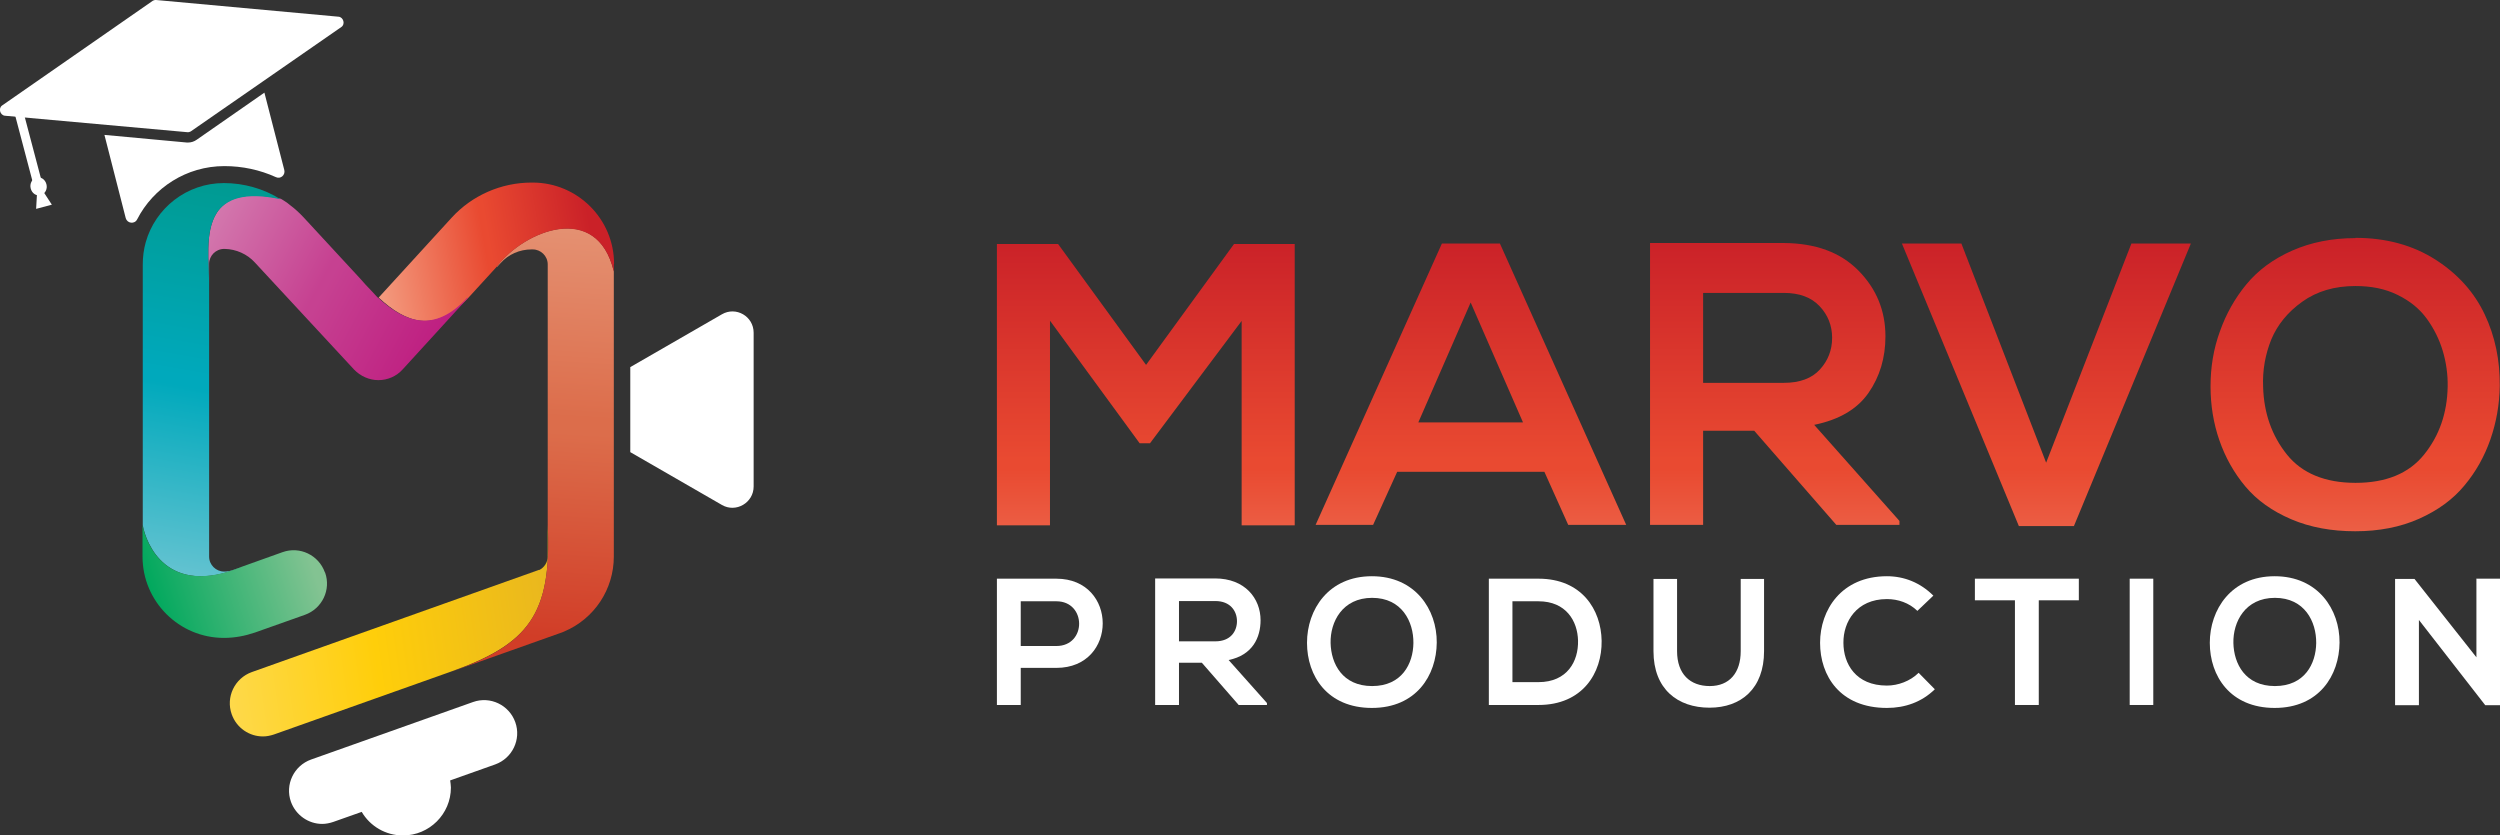 <?xml version="1.0" encoding="UTF-8"?>
<svg id="svg2" xmlns="http://www.w3.org/2000/svg" xmlns:xlink="http://www.w3.org/1999/xlink" viewBox="0 0 101.74 34">
  <rect x="0" y="0" width="101.74" height="34" fill="#333333" stroke="none"/>
  <defs>
    <style>
      .cls-1 {
        fill: none;
      }

      .cls-2 {
        fill: url(#linear-gradient-8);
      }

      .cls-3 {
        fill: url(#linear-gradient-7);
      }

      .cls-4 {
        fill: url(#linear-gradient-5);
      }

      .cls-5 {
        fill: url(#linear-gradient-6);
      }

      .cls-6 {
        fill: url(#linear-gradient-9);
      }

      .cls-7 {
        fill: url(#linear-gradient-4);
      }

      .cls-8 {
        fill: url(#linear-gradient-3);
      }

      .cls-9 {
        fill: url(#linear-gradient-2);
      }

      .cls-10 {
        fill: url(#linear-gradient);
      }

      .cls-11 {
        clip-path: url(#clippath-10);
      }

      .cls-12 {
        clip-path: url(#clippath-1);
      }

      .cls-13 {
        clip-path: url(#clippath-3);
      }

      .cls-14 {
        clip-path: url(#clippath-4);
      }

      .cls-15 {
        clip-path: url(#clippath-2);
      }

      .cls-16 {
        clip-path: url(#clippath-7);
      }

      .cls-17 {
        clip-path: url(#clippath-6);
      }

      .cls-18 {
        clip-path: url(#clippath-9);
      }

      .cls-19 {
        clip-path: url(#clippath-8);
      }

      .cls-20 {
        clip-path: url(#clippath-5);
      }

      .cls-21 {
        fill: #fff;
      }

      .cls-22 {
        fill: url(#linear-gradient-10);
      }

      .cls-23 {
        fill: url(#linear-gradient-11);
      }

      .cls-24 {
        clip-path: url(#clippath);
      }
    </style>
    <clipPath id="clippath">
      <path class="cls-1" d="M21.94,23.2c.21-.1.35-.32.35-.55v-1.29c.18,3.66-.79,4.86-3.96,5.98l-7.18,2.55c-.15.05-.3.08-.45.08-.55,0-1.07-.34-1.27-.9-.25-.7.12-1.47.82-1.72l11.69-4.16h0Z"/>
    </clipPath>
    <linearGradient id="linear-gradient" x1="-137.44" y1="-124.17" x2="-137.32" y2="-124.17" gradientTransform="translate(27941.37 19938.17) rotate(-6.62) scale(185.22)" gradientUnits="userSpaceOnUse">
      <stop offset="0" stop-color="#fde48c"/>
      <stop offset="0" stop-color="#fde48c"/>
      <stop offset="0" stop-color="#fde48c"/>
      <stop offset=".55" stop-color="#ffce0a"/>
      <stop offset=".95" stop-color="#e4b223"/>
      <stop offset="1" stop-color="#e4b223"/>
    </linearGradient>
    <clipPath id="clippath-1">
      <path class="cls-1" d="M20.22,10.84c1.12-1.46,4.08-2.67,4.76.2v11.61c0,1.33-.79,2.53-2.02,3.05-.02.01-.05.02-.07.03l-4.56,1.62c3.16-1.12,4.13-2.33,3.96-5.98v-10.61c0-.34-.28-.61-.61-.61h-.05c-.48,0-.94.2-1.26.56l-.14.15h0Z"/>
    </clipPath>
    <linearGradient id="linear-gradient-2" x1="-136.39" y1="-121.99" x2="-136.27" y2="-121.99" gradientTransform="translate(-21630.01 21643.65) rotate(93.21) scale(167.28)" gradientUnits="userSpaceOnUse">
      <stop offset="0" stop-color="#e79b7d"/>
      <stop offset=".5" stop-color="#dc6d4b"/>
      <stop offset=".53" stop-color="#dc6d4b"/>
      <stop offset=".95" stop-color="#d13d27"/>
      <stop offset="1" stop-color="#d13d27"/>
    </linearGradient>
    <clipPath id="clippath-2">
      <path class="cls-1" d="M24.98,10.75v.3c-.69-2.87-3.64-1.66-4.76-.2l-1.17,1.28s0,0,0,0c-1.35,1.46-2.53,1.01-3.64-.02l2.97-3.25c.83-.91,2.02-1.43,3.25-1.43h.05c1.82,0,3.31,1.48,3.31,3.31h0Z"/>
    </clipPath>
    <linearGradient id="linear-gradient-3" x1="-139.62" y1="-123.78" x2="-139.5" y2="-123.78" gradientTransform="translate(12192.89 7613.8) rotate(-9.58) scale(76.94)" gradientUnits="userSpaceOnUse">
      <stop offset="0" stop-color="#f3997d"/>
      <stop offset=".48" stop-color="#e94a31"/>
      <stop offset=".5" stop-color="#e94a31"/>
      <stop offset=".95" stop-color="#ca2128"/>
      <stop offset="1" stop-color="#ca2128"/>
    </linearGradient>
    <clipPath id="clippath-3">
      <path class="cls-1" d="M19.04,12.13l-2.65,2.9c-.25.28-.61.44-.99.44h0c-.37,0-.73-.16-.99-.43l-4.04-4.36c-.31-.34-.76-.54-1.22-.55h-.03c-.34,0-.61.28-.61.61v.81c0-.84-.19-2.11.31-2.89.37-.58,1.12-.9,2.61-.57.03.02.06.04.1.06.1.06.2.13.29.21.19.14.37.31.53.48l2.31,2.5s0,0,0,0c.15.17.3.34.46.5,0,0,0,0,0,0l.25.27h.01c1.1,1.01,2.29,1.47,3.64,0h0Z"/>
    </clipPath>
    <linearGradient id="linear-gradient-4" x1="-138.04" y1="-122.48" x2="-137.92" y2="-122.48" gradientTransform="translate(6447.85 17271.2) rotate(27.96) scale(99.84)" gradientUnits="userSpaceOnUse">
      <stop offset="0" stop-color="#d47db0"/>
      <stop offset=".48" stop-color="#c64191"/>
      <stop offset=".5" stop-color="#c64191"/>
      <stop offset=".95" stop-color="#be1d80"/>
      <stop offset="1" stop-color="#be1d80"/>
    </linearGradient>
    <clipPath id="clippath-4">
      <path class="cls-1" d="M8.82,8.67c-.5.78-.31,2.05-.31,2.89v11.09c0,.34.28.61.61.61.13,0,.25-.02.36-.06l.38-.13c-3.08,1.27-3.92-.97-4.05-1.7v-10.61c0-.31.04-.61.12-.9.39-1.39,1.67-2.41,3.18-2.41.82,0,1.62.23,2.31.66-1.49-.32-2.24,0-2.61.57h0Z"/>
    </clipPath>
    <linearGradient id="linear-gradient-5" x1="-136.51" y1="-124.64" x2="-136.39" y2="-124.64" gradientTransform="translate(23665.92 -16972.45) rotate(-78.09) scale(157.6)" gradientUnits="userSpaceOnUse">
      <stop offset="0" stop-color="#74c7d4"/>
      <stop offset=".48" stop-color="#00a9bc"/>
      <stop offset=".5" stop-color="#00a9bc"/>
      <stop offset=".95" stop-color="#009a90"/>
      <stop offset="1" stop-color="#009a90"/>
    </linearGradient>
    <clipPath id="clippath-5">
      <path class="cls-1" d="M13.23,23.3c.25.7-.12,1.47-.82,1.72l-2.03.72c-.41.14-.83.22-1.27.22-1.82,0-3.31-1.48-3.31-3.31v-1.29c.13.73.97,2.98,4.05,1.7l1.65-.59c.7-.25,1.47.12,1.72.82Z"/>
    </clipPath>
    <linearGradient id="linear-gradient-6" x1="-135.26" y1="-122.65" x2="-135.14" y2="-122.65" gradientTransform="translate(-19246.2 -9201.27) rotate(163.39) scale(116.95)" gradientUnits="userSpaceOnUse">
      <stop offset="0" stop-color="#83c392"/>
      <stop offset=".48" stop-color="#00a85d"/>
      <stop offset=".5" stop-color="#00a85d"/>
      <stop offset=".95" stop-color="#029648"/>
      <stop offset="1" stop-color="#029648"/>
    </linearGradient>
    <clipPath id="clippath-6">
      <polygon class="cls-1" points="50.53 21.38 50.53 13.06 46.8 18.04 46.38 18.04 42.73 13.05 42.73 21.38 40.57 21.38 40.57 9.92 43.06 9.92 46.64 14.85 50.22 9.92 52.69 9.92 52.69 21.38 50.53 21.38"/>
    </clipPath>
    <linearGradient id="linear-gradient-7" x1="-136.22" y1="-126.36" x2="-136.1" y2="-126.36" gradientTransform="translate(20491.06 -22010.86) rotate(-90) scale(161.79)" gradientUnits="userSpaceOnUse">
      <stop offset="0" stop-color="#f3997d"/>
      <stop offset=".48" stop-color="#e94a31"/>
      <stop offset=".5" stop-color="#e94a31"/>
      <stop offset=".95" stop-color="#ca2128"/>
      <stop offset="1" stop-color="#ca2128"/>
    </linearGradient>
    <clipPath id="clippath-7">
      <path class="cls-1" d="M61.98,17.19l-2.13-4.88-2.13,4.88h4.25ZM63.82,21.36l-.97-2.16h-5.99l-.98,2.16h-2.34l5.14-11.45h2.36l5.14,11.45h-2.36Z"/>
    </clipPath>
    <linearGradient id="linear-gradient-8" x1="-136.22" y1="-126.96" x2="-136.1" y2="-126.96" gradientTransform="translate(20601.25 -22010.86) rotate(-90) scale(161.79)" gradientUnits="userSpaceOnUse">
      <stop offset="0" stop-color="#f3997d"/>
      <stop offset=".48" stop-color="#e94a31"/>
      <stop offset=".5" stop-color="#e94a31"/>
      <stop offset=".95" stop-color="#ca2128"/>
      <stop offset="1" stop-color="#ca2128"/>
    </linearGradient>
    <clipPath id="clippath-8">
      <path class="cls-1" d="M72.6,11.92h-3.29v3.66h3.29c.64,0,1.13-.18,1.46-.54s.5-.79.5-1.29-.17-.93-.51-1.29-.82-.54-1.46-.54h0ZM77.3,21.21v.15h-2.57l-3.34-3.83h-2.08v3.83h-2.16v-11.47c.61,0,1.52,0,2.73,0s2.12,0,2.72,0c1.29.01,2.3.38,3.03,1.12.73.74,1.1,1.63,1.1,2.68,0,.87-.23,1.64-.69,2.3s-1.19,1.09-2.21,1.3l3.47,3.91h0Z"/>
    </clipPath>
    <linearGradient id="linear-gradient-9" x1="-136.22" y1="-127.52" x2="-136.1" y2="-127.52" gradientTransform="translate(20704.29 -22010.86) rotate(-90) scale(161.79)" gradientUnits="userSpaceOnUse">
      <stop offset="0" stop-color="#f3997d"/>
      <stop offset=".48" stop-color="#e94a31"/>
      <stop offset=".5" stop-color="#e94a31"/>
      <stop offset=".95" stop-color="#ca2128"/>
      <stop offset="1" stop-color="#ca2128"/>
    </linearGradient>
    <clipPath id="clippath-9">
      <polygon class="cls-1" points="89.16 9.91 84.4 21.41 82.15 21.41 77.39 9.91 79.82 9.91 83.27 18.82 86.73 9.91 89.16 9.91"/>
    </clipPath>
    <linearGradient id="linear-gradient-10" x1="-136.22" y1="-128.02" x2="-136.1" y2="-128.02" gradientTransform="translate(20796.36 -22010.86) rotate(-90) scale(161.79)" gradientUnits="userSpaceOnUse">
      <stop offset="0" stop-color="#f3997d"/>
      <stop offset=".48" stop-color="#e94a31"/>
      <stop offset=".5" stop-color="#e94a31"/>
      <stop offset=".95" stop-color="#ca2128"/>
      <stop offset="1" stop-color="#ca2128"/>
    </linearGradient>
    <clipPath id="clippath-10">
      <path class="cls-1" d="M95.86,11.64c-.85,0-1.57.21-2.17.64-.59.42-1.01.94-1.26,1.54-.24.6-.36,1.24-.33,1.93.03,1.07.36,1.99.97,2.75s1.55,1.15,2.79,1.15,2.17-.38,2.79-1.15.94-1.69.96-2.76c.01-.5-.06-.99-.2-1.46-.14-.47-.36-.91-.65-1.31-.29-.4-.68-.72-1.19-.97s-1.07-.36-1.72-.36h0ZM95.86,9.68c1.25,0,2.34.3,3.26.89s1.58,1.34,2,2.23.62,1.86.61,2.9c-.01.76-.14,1.49-.38,2.18s-.59,1.32-1.06,1.88c-.46.56-1.08,1.01-1.84,1.35-.76.34-1.63.51-2.6.51s-1.84-.16-2.61-.49-1.39-.77-1.86-1.33-.82-1.19-1.06-1.88c-.24-.69-.36-1.43-.36-2.2s.12-1.52.38-2.23c.25-.71.61-1.35,1.08-1.92.47-.57,1.09-1.03,1.86-1.37.77-.34,1.63-.51,2.58-.51h0Z"/>
    </clipPath>
    <linearGradient id="linear-gradient-11" x1="-136.22" y1="-128.59" x2="-136.1" y2="-128.59" gradientTransform="translate(20901.18 -22010.86) rotate(-90) scale(161.79)" gradientUnits="userSpaceOnUse">
      <stop offset="0" stop-color="#f3997d"/>
      <stop offset=".48" stop-color="#e94a31"/>
      <stop offset=".5" stop-color="#e94a31"/>
      <stop offset=".95" stop-color="#ca2128"/>
      <stop offset="1" stop-color="#ca2128"/>
    </linearGradient>
  </defs>
  <g id="g10">
    <g id="g12">
      <path id="path16" class="cls-21" d="M13.89,1.1l-6.13,4.25s-.08.04-.13.03L.2,4.71c-.2-.02-.28-.31-.11-.42L6.22.03s.08-.04.13-.03l7.43.68c.2.02.28.31.11.42"/>
      <path id="path18" class="cls-21" d="M5.12,8.89l-.87-3.4,3.35.31h.04s.02,0,.02,0c.12,0,.24-.04.34-.11l2.76-1.92.81,3.15c.05.2-.15.38-.34.29-.66-.3-1.37-.45-2.1-.45-1.54,0-2.89.88-3.55,2.17-.1.2-.4.17-.46-.05"/>
      <path id="path20" class="cls-21" d="M1.74,7.54l-.35.09-.81-3.07.35-.09.81,3.07"/>
      <path id="path22" class="cls-21" d="M1.89,7.5c.05.19-.05.39-.23.44s-.36-.07-.41-.27c-.05-.19.05-.39.23-.44s.36.07.41.27"/>
      <path id="path24" class="cls-21" d="M1.53,7.44l-.06,1.06.64-.17-.58-.89h0Z"/>
      <path id="path26" class="cls-21" d="M20.97,29.39c.25.7-.12,1.47-.82,1.72l-1.83.65c.01.09.03.19.03.29,0,1.08-.88,1.95-1.95,1.95-.71,0-1.34-.38-1.68-.96l-1.16.41c-.15.05-.3.08-.45.08-.55,0-1.07-.35-1.27-.9-.25-.7.12-1.47.82-1.72l6.59-2.34c.7-.25,1.47.12,1.72.82"/>
      <g id="g28">
        <g class="cls-24">
          <g id="g30">
            <path id="path50" class="cls-10" d="M21.94,23.2c.21-.1.35-.32.35-.55v-1.29c.18,3.66-.79,4.86-3.96,5.98l-7.18,2.55c-.15.05-.3.08-.45.08-.55,0-1.07-.34-1.27-.9-.25-.7.12-1.47.82-1.72l11.69-4.16"/>
          </g>
        </g>
      </g>
      <g id="g52">
        <g class="cls-12">
          <g id="g54">
            <path id="path72" class="cls-9" d="M20.22,10.84c1.12-1.46,4.08-2.67,4.76.2v11.61c0,1.33-.79,2.53-2.02,3.05-.02.01-.05.02-.07.03l-4.56,1.62c3.16-1.12,4.13-2.33,3.96-5.98v-10.61c0-.34-.28-.61-.61-.61h-.05c-.48,0-.94.2-1.26.56l-.14.15"/>
          </g>
        </g>
      </g>
      <g id="g74">
        <g class="cls-15">
          <g id="g76">
            <path id="path94" class="cls-8" d="M24.98,10.75v.3c-.69-2.87-3.64-1.66-4.76-.2l-1.17,1.28s0,0,0,0c-1.35,1.46-2.53,1.01-3.64-.02l2.97-3.25c.83-.91,2.02-1.43,3.25-1.43h.05c1.82,0,3.31,1.48,3.31,3.31"/>
          </g>
        </g>
      </g>
      <g id="g96">
        <g class="cls-13">
          <g id="g98">
            <path id="path116" class="cls-7" d="M19.04,12.13l-2.65,2.9c-.25.28-.61.44-.99.44h0c-.37,0-.73-.16-.99-.43l-4.04-4.36c-.31-.34-.76-.54-1.22-.55h-.03c-.34,0-.61.28-.61.61v.81c0-.84-.19-2.11.31-2.89.37-.58,1.12-.9,2.61-.57.03.02.06.04.1.06.1.06.2.13.29.21.19.14.37.31.53.48l2.31,2.5s0,0,0,0c.15.17.3.34.46.5,0,0,0,0,0,0l.25.27h.01c1.1,1.01,2.29,1.47,3.64,0"/>
          </g>
        </g>
      </g>
      <g id="g118">
        <g class="cls-14">
          <g id="g120">
            <path id="path138" class="cls-4" d="M8.82,8.67c-.5.78-.31,2.05-.31,2.89v11.09c0,.34.28.61.61.61.13,0,.25-.02.36-.06l.38-.13c-3.08,1.27-3.92-.97-4.05-1.7v-10.61c0-.31.04-.61.12-.9.39-1.39,1.67-2.41,3.18-2.41.82,0,1.62.23,2.31.66-1.49-.32-2.24,0-2.61.57"/>
          </g>
        </g>
      </g>
      <g id="g140">
        <g class="cls-20">
          <g id="g142">
            <path id="path160" class="cls-5" d="M13.23,23.3c.25.7-.12,1.47-.82,1.72l-2.03.72c-.41.14-.83.22-1.27.22-1.82,0-3.31-1.48-3.31-3.31v-1.29c.13.73.97,2.98,4.05,1.7l1.65-.59c.7-.25,1.47.12,1.72.82"/>
          </g>
        </g>
      </g>
      <path id="path162" class="cls-21" d="M30.67,13.53v6.27c0,.66-.72,1.08-1.29.75l-3.73-2.15v-3.46l3.73-2.15c.57-.33,1.29.08,1.29.75"/>
      <path id="path164" class="cls-21" d="M41.54,26.29h1.45c1.24,0,1.23-1.82,0-1.82h-1.45v1.82ZM42.99,27.18h-1.45v1.51h-.97v-5.14c.81,0,1.62,0,2.42,0,2.51,0,2.52,3.63,0,3.63"/>
      <path id="path166" class="cls-21" d="M47.98,24.46v1.64h1.48c.62,0,.88-.41.88-.82s-.27-.82-.88-.82h-1.48ZM51.56,28.69h-1.15l-1.5-1.72h-.93v1.72h-.97v-5.15c.81,0,1.63,0,2.44,0,1.21,0,1.85.81,1.85,1.7,0,.7-.32,1.42-1.3,1.62l1.56,1.75v.07"/>
      <path id="path168" class="cls-21" d="M54.15,26.17c.02.84.48,1.75,1.69,1.75s1.67-.91,1.68-1.75c.01-.87-.47-1.84-1.68-1.84s-1.71.98-1.69,1.84h0ZM58.47,26.15c-.01,1.33-.83,2.66-2.64,2.66s-2.64-1.3-2.64-2.65.87-2.71,2.64-2.71,2.65,1.36,2.64,2.7"/>
      <path id="path170" class="cls-21" d="M61.55,27.76h1.06c1.17,0,1.63-.85,1.61-1.69-.02-.8-.49-1.6-1.61-1.6h-1.06v3.29h0ZM65.18,26.08c.02,1.3-.77,2.61-2.57,2.61h-2.02v-5.14h2.02c1.76,0,2.55,1.26,2.57,2.53"/>
      <path id="path172" class="cls-21" d="M71.79,23.56v2.94c0,1.52-.93,2.3-2.22,2.3s-2.28-.75-2.28-2.3v-2.94h.96v2.94c0,.93.53,1.42,1.33,1.42s1.26-.54,1.26-1.42v-2.94h.96"/>
      <path id="path174" class="cls-21" d="M78.74,28.05c-.53.52-1.21.76-1.95.76-1.91,0-2.72-1.31-2.72-2.65,0-1.34.87-2.71,2.72-2.71.7,0,1.36.26,1.89.79l-.65.62c-.34-.33-.79-.48-1.24-.48-1.24,0-1.78.93-1.77,1.78,0,.85.5,1.74,1.77,1.74.45,0,.95-.18,1.29-.52l.66.67"/>
      <path id="path176" class="cls-21" d="M82,24.43h-1.63v-.88h4.23v.88h-1.63v4.26h-.97v-4.26"/>
      <path id="path178" class="cls-21" d="M86.67,28.69v-5.14h.96v5.14h-.96"/>
      <path id="path180" class="cls-21" d="M90.89,26.17c.02.84.48,1.75,1.69,1.75s1.67-.91,1.68-1.75c.01-.87-.47-1.84-1.68-1.84s-1.71.98-1.69,1.84h0ZM95.21,26.15c-.01,1.33-.83,2.66-2.64,2.66s-2.64-1.3-2.64-2.65.87-2.71,2.64-2.71,2.65,1.36,2.64,2.7"/>
      <path id="path182" class="cls-21" d="M100.77,23.55h.97v5.15h-.6s-2.7-3.47-2.7-3.47v3.47h-.97v-5.14h.79l2.52,3.19v-3.19"/>
      <g id="g184">
        <g class="cls-17">
          <g id="g186">
            <path id="path204" class="cls-3" d="M50.53,21.38v-8.31l-3.73,4.97h-.42l-3.65-4.99v8.33h-2.16v-11.45h2.49l3.58,4.92,3.58-4.92h2.47v11.45h-2.16"/>
          </g>
        </g>
      </g>
      <g id="g206">
        <g class="cls-16">
          <g id="g208">
            <path id="path226" class="cls-2" d="M61.98,17.19l-2.13-4.88-2.13,4.88h4.25ZM63.82,21.36l-.97-2.16h-5.99l-.98,2.16h-2.34l5.14-11.45h2.36l5.14,11.45h-2.36"/>
          </g>
        </g>
      </g>
      <g id="g228">
        <g class="cls-19">
          <g id="g230">
            <path id="path248" class="cls-6" d="M72.6,11.92h-3.29v3.66h3.29c.64,0,1.13-.18,1.46-.54s.5-.79.5-1.29-.17-.93-.51-1.29c-.34-.36-.82-.54-1.46-.54h0ZM77.3,21.21v.15h-2.57l-3.34-3.83h-2.08v3.83h-2.16v-11.47c.61,0,1.52,0,2.73,0s2.12,0,2.72,0c1.29.01,2.3.38,3.03,1.12.73.74,1.1,1.63,1.1,2.68,0,.87-.23,1.64-.69,2.3s-1.19,1.09-2.21,1.3l3.47,3.91"/>
          </g>
        </g>
      </g>
      <g id="g250">
        <g class="cls-18">
          <g id="g252">
            <path id="path270" class="cls-22" d="M89.16,9.91l-4.76,11.5h-2.24l-4.76-11.5h2.42l3.45,8.92,3.47-8.92h2.42"/>
          </g>
        </g>
      </g>
      <g id="g272">
        <g class="cls-11">
          <g id="g274">
            <path id="path292" class="cls-23" d="M95.86,11.64c-.85,0-1.57.21-2.17.64-.59.42-1.01.94-1.26,1.54-.24.6-.36,1.24-.33,1.93.03,1.07.36,1.99.97,2.75.62.76,1.55,1.15,2.79,1.15s2.17-.38,2.79-1.15.94-1.69.96-2.76c.01-.5-.06-.99-.2-1.46-.14-.47-.36-.91-.65-1.31-.29-.4-.68-.72-1.19-.97s-1.07-.36-1.72-.36h0ZM95.86,9.68c1.25,0,2.34.3,3.26.89s1.58,1.34,2,2.23.62,1.86.61,2.9c-.01.76-.14,1.49-.38,2.18-.24.69-.59,1.32-1.06,1.88-.46.56-1.08,1.01-1.84,1.35-.76.34-1.63.51-2.6.51s-1.84-.16-2.61-.49-1.39-.77-1.86-1.33c-.47-.56-.82-1.19-1.06-1.88-.24-.69-.36-1.43-.36-2.2s.12-1.52.38-2.23c.25-.71.61-1.35,1.08-1.92.47-.57,1.09-1.03,1.86-1.37s1.63-.51,2.58-.51"/>
          </g>
        </g>
      </g>
    </g>
  </g>
</svg>